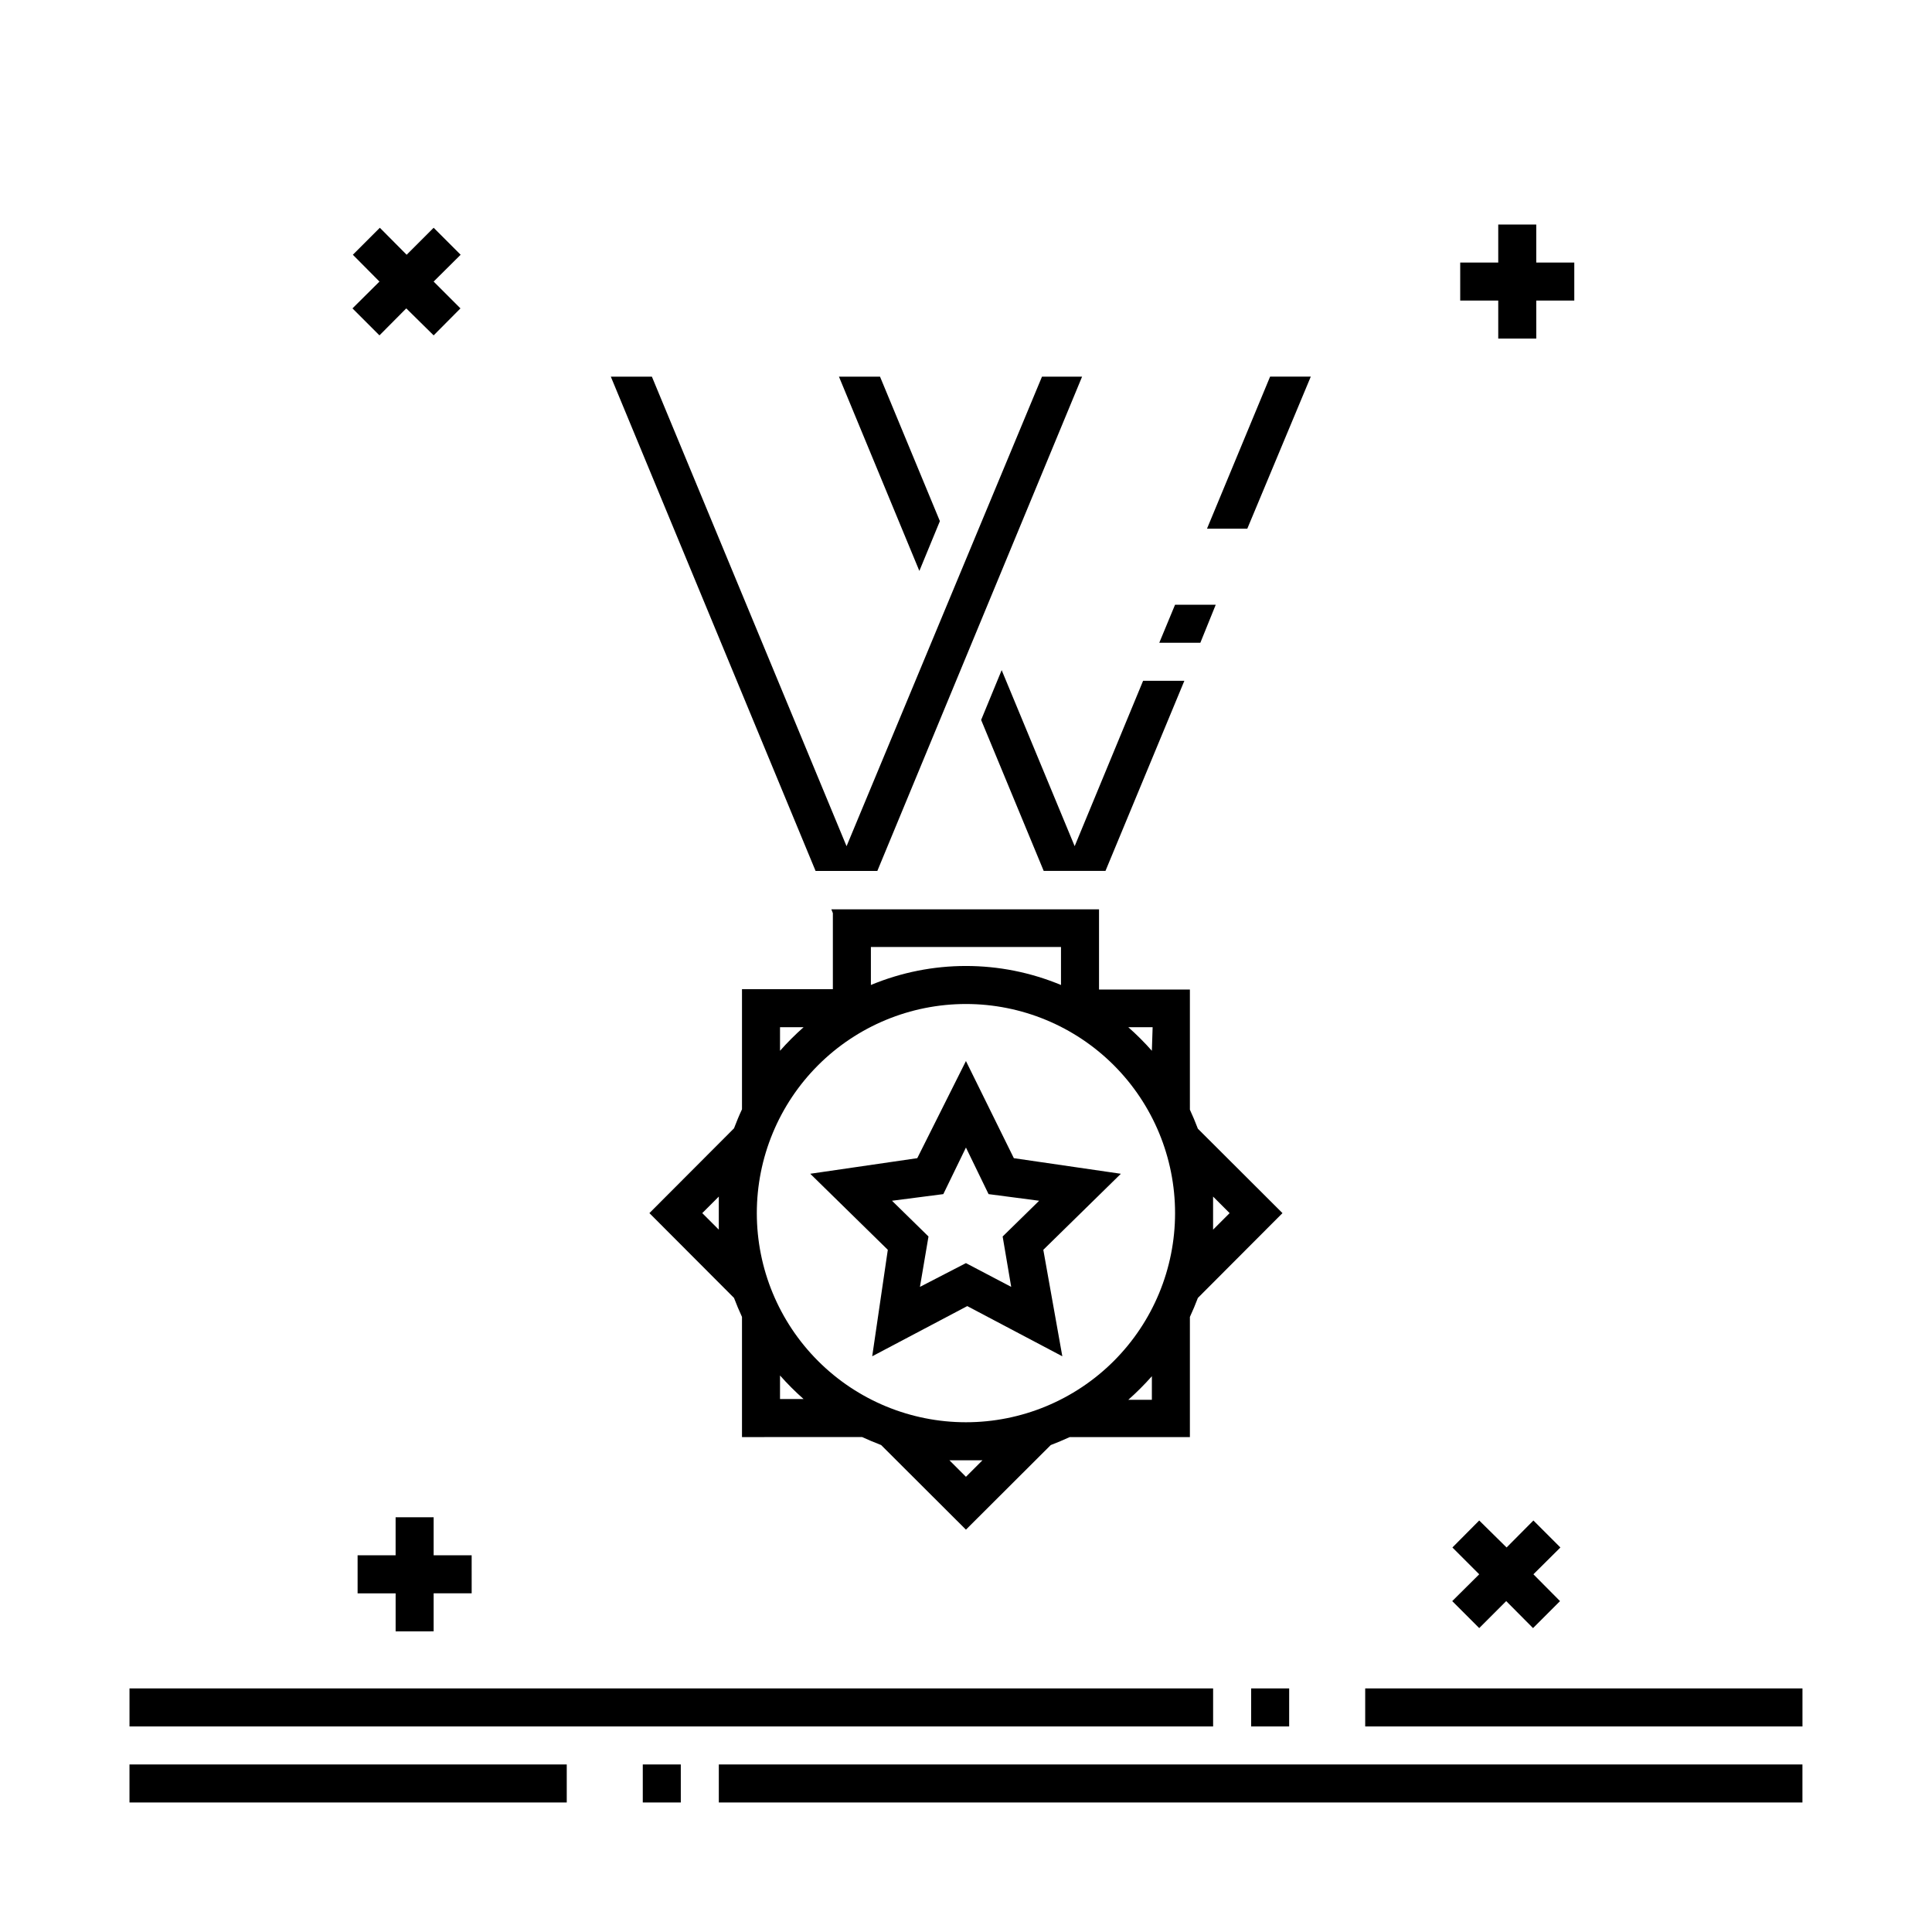 <?xml version="1.0" encoding="UTF-8"?>
<!-- The Best Svg Icon site in the world: iconSvg.co, Visit us! https://iconsvg.co -->
<svg fill="#000000" width="800px" height="800px" version="1.1" viewBox="144 144 512 512" xmlns="http://www.w3.org/2000/svg">
 <path d="m485.64 601.52h-10.074v-10.078h10.078zm-20.152-10.078h-287.17v10.078h287.17zm40.305 0v10.078h115.88v-10.078zm-191.45 30.23h10.078l-0.004-10.078h-10.074zm20.152 0h287.17v-10.078h-287.17zm-156.18 0h115.88v-10.078h-115.88zm162.32-96.832v-31.844c-0.754-1.613-1.461-3.324-2.117-5.039l-22.418-22.469 22.418-22.469c0.656-1.715 1.359-3.426 2.117-5.039v-31.84h24.082v-20.152l-0.402-1.008h70.938v21.262h24.082v31.84c0.754 1.613 1.461 3.324 2.117 5.039l22.418 22.367-22.418 22.473c-0.656 1.715-1.359 3.426-2.117 5.039v31.84h-31.84c-1.664 0.754-3.324 1.461-5.039 2.117l-22.469 22.418-22.473-22.422c-1.715-0.656-3.375-1.359-5.039-2.117zm16.324-10.078c-2.207-1.953-4.293-4.039-6.246-6.246v6.246zm-12.395-49.273c0 14.699 5.84 28.797 16.234 39.188 10.391 10.395 24.488 16.234 39.188 16.234 14.695 0 28.793-5.84 39.188-16.234 10.391-10.391 16.23-24.488 16.23-39.188 0-14.695-5.84-28.793-16.23-39.188-10.395-10.391-24.492-16.23-39.188-16.23-14.699 0-28.797 5.84-39.188 16.23-10.395 10.395-16.234 24.492-16.234 39.188zm59.805 65.496h-4.383-4.383l4.383 4.383zm44.891-22.27h-0.004c-1.953 2.207-4.039 4.293-6.246 6.25h6.246zm16.219-47.609v4.383 4.383l4.383-4.383zm-16.02-44.891-6.449 0.004c2.207 1.953 4.293 4.039 6.246 6.246zm-74.664-21.258v10.078-0.004c16.121-6.715 34.258-6.715 50.379 0v-10.074zm-24.082 27.508c1.953-2.207 4.039-4.293 6.246-6.246h-6.246zm-16.223 47.406v-4.383-4.383l-4.383 4.383zm44.789 5.34-20.555-20.152 28.363-4.133 12.898-25.742 12.695 25.746 28.363 4.133-20.555 20.152 5.039 28.215-25.191-13.301-25.191 13.301zm1.109-13 9.672 9.473-2.266 13.352 12.191-6.297 11.992 6.297-2.266-13.352 9.672-9.473-13.406-1.758-5.992-12.344-5.996 12.344zm-3.883-87.406 54.262-130.99h-10.629l-51.793 124.44-51.59-124.44h-10.883l54.262 130.99zm16.574-92.699-15.867-38.293h-10.883l21.312 51.488zm-134.16 294.22v-10.078h10.078l-0.004-10.074h-10.074v-10.078h-10.078v10.078h-10.074v10.078h10.078v10.078zm-14.359-343.45 7.106-7.152 7.254 7.152 7.106-7.152-7.106-7.106 7.152-7.106-7.152-7.152-7.152 7.152-7.106-7.152-7.152 7.152 7.051 7.106-7.152 7.106zm296.49 0.855h10.078l-0.004-10.078h10.078v-10.074h-10.078v-10.078h-10.074v10.078h-10.078v10.078h10.078zm-5.039 341.73 7.152-7.152 7.106 7.152 7.152-7.152-7.051-7.106 7.152-7.106-7.152-7.152-7.106 7.152-7.254-7.152-7.106 7.152 7.106 7.106-7.152 7.106zm-69.828-271.2h-10.781l-4.18 10.078h10.883zm25.191-60.457h-10.781l-16.727 40.305h10.68zm-81.922 77.789-5.441 13.199 16.578 40.004h16.375l20.906-50.383h-10.934l-18.137 43.832z"/>
</svg>